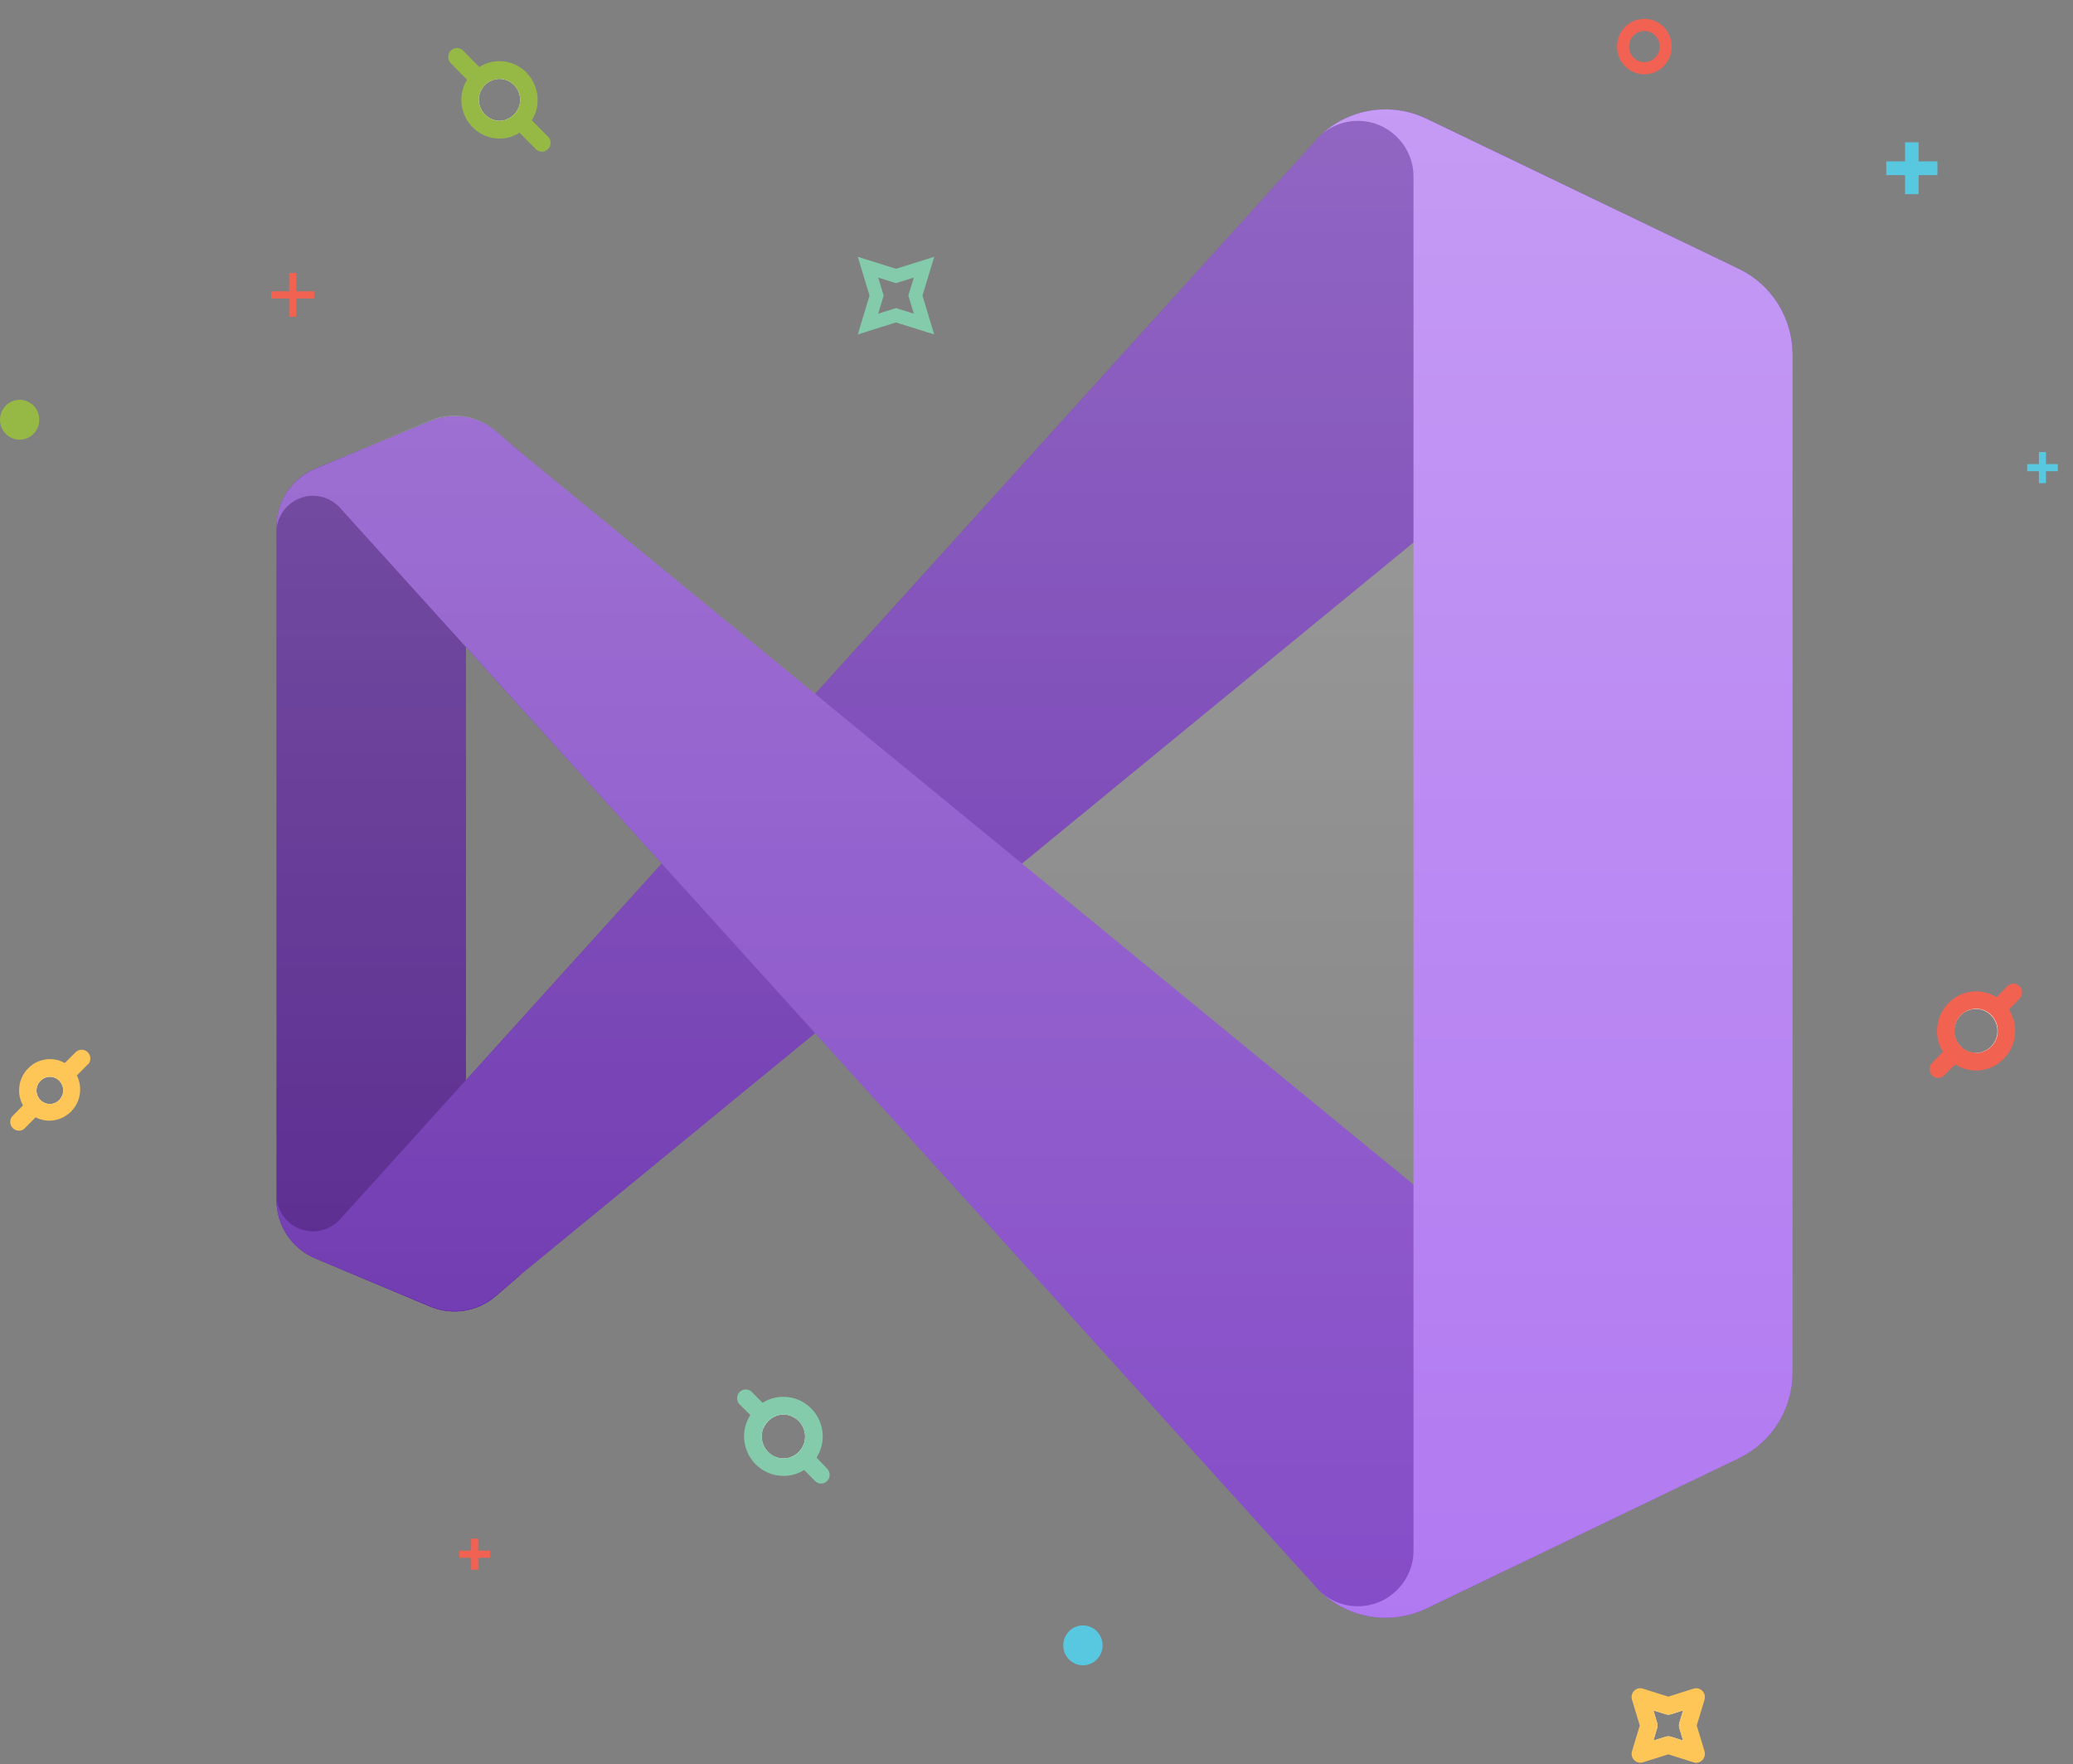 <?xml version="1.0" encoding="UTF-8" standalone="no"?>
<!DOCTYPE svg PUBLIC "-//W3C//DTD SVG 1.1//EN" "http://www.w3.org/Graphics/SVG/1.1/DTD/svg11.dtd">
<svg width="100%" height="100%" viewBox="0 0 610 519" version="1.1" xmlns="http://www.w3.org/2000/svg" xmlns:xlink="http://www.w3.org/1999/xlink" xml:space="preserve" xmlns:serif="http://www.serif.com/" style="fill-rule:evenodd;clip-rule:evenodd;">
    <rect x="0" y="0" width="610" height="519" fill="#808080" stroke="none"/>
    <g transform="matrix(1,0,0,1,-1338.53,-864.583)">
        <g id="Visual-Studio" serif:id="Visual Studio">
            <g transform="matrix(4.647,0,0,4.647,1453.88,896.757)">
                <g transform="matrix(1,0,0,1,-7.316,-0.25)">
                    <path d="M13.87,75.4C12.725,76.379 11.12,76.631 9.73,76.05L2.46,73C0.98,72.383 0.009,70.933 0,69.33L0,26.67C0.009,25.067 0.98,23.617 2.46,23L9.73,20C11.12,19.419 12.725,19.671 13.87,20.65L15.5,22C15.124,21.73 14.673,21.584 14.21,21.584C12.998,21.584 12,22.582 12,23.794C12,23.796 12,23.798 12,23.8L12,72.2C12,72.202 12,72.204 12,72.206C12,73.418 12.998,74.416 14.21,74.416C14.673,74.416 15.124,74.27 15.5,74L13.87,75.4Z" style="fill:rgb(82,33,138);fill-rule:nonzero;"/>
                </g>
                <g transform="matrix(1,0,0,1,-7.316,-0.25)">
                    <path d="M2.46,73C0.98,72.383 0.009,70.933 0,69.33L0,69C0.013,70.258 1.052,71.285 2.31,71.285C2.951,71.285 3.563,71.019 4,70.55L66,2C67.795,0.214 70.536,-0.252 72.82,0.84L92.6,10.36C94.676,11.358 96.001,13.467 96,15.77L96,16C95.998,13.922 94.288,12.213 92.21,12.213C91.335,12.213 90.487,12.516 89.81,13.07L15.5,74L13.87,75.4C12.725,76.379 11.12,76.631 9.73,76.05L2.46,73Z" style="fill:rgb(108,51,175);fill-rule:nonzero;"/>
                </g>
                <g transform="matrix(1,0,0,1,-7.316,-0.25)">
                    <path d="M2.46,23C0.98,23.617 0.009,25.067 0,26.67L0,27C0.013,25.742 1.052,24.715 2.31,24.715C2.951,24.715 3.563,24.981 4,25.45L66,94C67.795,95.786 70.536,96.252 72.82,95.16L92.6,85.64C94.676,84.642 96.001,82.533 96,80.23L96,80C95.998,82.078 94.288,83.787 92.21,83.787C91.335,83.787 90.487,83.484 89.81,82.93L15.5,22L13.87,20.6C12.715,19.638 11.111,19.406 9.73,20L2.46,23Z" style="fill:rgb(133,76,199);fill-rule:nonzero;"/>
                </g>
                <g transform="matrix(1,0,0,1,-7.316,-0.25)">
                    <path d="M72.82,95.16C70.536,96.252 67.795,95.786 66,94C66.659,94.654 67.551,95.022 68.48,95.022C70.408,95.022 71.996,93.438 72,91.51L72,4.51C72,4.506 72,4.502 72,4.498C72,2.567 70.411,0.978 68.48,0.978C67.551,0.978 66.659,1.346 66,2C67.795,0.214 70.536,-0.252 72.82,0.84L92.6,10.35C94.676,11.348 96.001,13.457 96,15.76L96,80.24C96.001,82.543 94.676,84.652 92.6,85.65L72.82,95.16Z" style="fill:rgb(177,121,241);fill-rule:nonzero;"/>
                </g>
                <g transform="matrix(1,0,0,1,-7.316,-0.25)">
                    <path d="M68.89,95.6C70.212,95.902 71.598,95.746 72.82,95.16L92.6,85.65C94.676,84.652 96.001,82.543 96,80.24L96,15.76C96.001,13.457 94.676,11.348 92.6,10.35L72.82,0.84C71.421,0.167 69.814,0.063 68.34,0.55C67.458,0.845 66.657,1.342 66,2L34.12,37.26L15.5,22L13.87,20.6C12.876,19.75 11.526,19.44 10.26,19.77C10.077,19.81 9.9,19.871 9.73,19.95L2.46,23C1.075,23.572 0.123,24.876 0,26.37L0,69.63C0.123,71.124 1.075,72.428 2.46,73L9.73,76C9.9,76.079 10.077,76.14 10.26,76.18C11.526,76.51 12.876,76.2 13.87,75.35L15.5,74L34.12,58.74L66,94C66.795,94.793 67.796,95.348 68.89,95.6ZM72,27.68L47.21,48L72,68.32L72,27.68ZM12,34.27L24.41,48L12,61.73L12,34.27Z" style="fill:url(#_Linear1);fill-rule:nonzero;"/>
                </g>
            </g>
            <g id="Layer2">
                <g transform="matrix(2.072,0,0,2.102,934.359,878.726)">
                    <path d="M264,3.55L264.93,4.49C264.13,4.799 263.5,5.437 263.2,6.24L262.26,5.3L261.36,4.4L259.07,2.11C258.843,1.878 258.715,1.565 258.715,1.24C258.715,0.557 259.277,-0.005 259.96,-0.005C260.295,-0.005 260.616,0.131 260.85,0.37L263.14,2.66L264,3.55Z" style="fill:rgb(150,185,69);fill-rule:nonzero;"/>
                </g>
                <g transform="matrix(2.072,0,0,2.102,934.359,878.726)">
                    <path d="M272.89,14.14C272.659,14.371 272.346,14.501 272.02,14.501C271.694,14.501 271.381,14.371 271.15,14.14L268.85,11.85L268,11L267,10C267.802,9.696 268.436,9.062 268.74,8.26L270.57,10.09L272.87,12.38C273.118,12.609 273.26,12.932 273.26,13.269C273.26,13.598 273.126,13.912 272.89,14.14Z" style="fill:rgb(150,185,69);fill-rule:nonzero;"/>
                </g>
                <g transform="matrix(2.072,0,0,2.102,1353.72,897.752)">
                    <path d="M272.14,131.39L268.79,134.74C268.559,134.971 268.246,135.1 267.92,135.1C267.245,135.1 266.69,134.545 266.69,133.87C266.69,133.544 266.819,133.231 267.05,133L268.58,131.47L269.48,130.58L270.41,129.65C270.723,130.443 271.349,131.073 272.14,131.39Z" style="fill:rgb(241,98,81);fill-rule:nonzero;"/>
                </g>
                <g transform="matrix(2.072,0,0,2.102,1353.72,897.752)">
                    <path d="M279.49,124L276.13,127.36C275.82,126.563 275.193,125.93 274.4,125.61L275.32,124.69L276.21,123.79L277.74,122.26C277.971,122.029 278.284,121.9 278.61,121.9C279.285,121.9 279.84,122.455 279.84,123.13C279.84,123.456 279.711,123.769 279.48,124L279.49,124Z" style="fill:rgb(241,98,81);fill-rule:nonzero;"/>
                </g>
                <g transform="matrix(2.072,0,0,2.102,1353.72,897.752)">
                    <path d="M277.06,126.47C276.664,125.735 276.063,125.131 275.33,124.73C274.701,124.391 273.997,124.213 273.283,124.213C270.918,124.213 268.973,126.158 268.973,128.523C268.973,129.237 269.151,129.941 269.49,130.57C270.243,131.958 271.701,132.826 273.28,132.826C275.645,132.826 277.591,130.88 277.591,128.515C277.591,127.797 277.412,127.091 277.07,126.46L277.06,126.47ZM273.27,131.6C272.883,131.603 272.5,131.532 272.14,131.39C271.347,131.07 270.72,130.437 270.41,129.64C270.269,129.284 270.198,128.903 270.2,128.52C270.2,128.517 270.2,128.513 270.2,128.51C270.2,126.826 271.586,125.44 273.27,125.44C273.27,125.44 273.27,125.44 273.27,125.44C273.657,125.437 274.04,125.508 274.4,125.65C275.193,125.97 275.82,126.603 276.13,127.4C276.271,127.756 276.342,128.137 276.34,128.52C276.34,128.523 276.34,128.527 276.34,128.53C276.34,130.214 274.954,131.6 273.27,131.6C273.27,131.6 273.27,131.6 273.27,131.6Z" style="fill:white;fill-rule:nonzero;"/>
                </g>
                <g transform="matrix(2.072,0,0,2.102,1353.72,897.752)">
                    <path d="M278,125.57C276.987,123.96 275.213,122.98 273.31,122.98C270.269,122.98 267.765,125.479 267.76,128.52C267.755,129.566 268.054,130.591 268.62,131.47C269.633,133.08 271.407,134.06 273.31,134.06C276.351,134.06 278.855,131.561 278.86,128.52C278.865,127.474 278.566,126.449 278,125.57ZM273.31,131.57C272.923,131.573 272.54,131.502 272.18,131.36C271.387,131.04 270.76,130.407 270.45,129.61C270.309,129.254 270.238,128.873 270.24,128.49C270.24,128.487 270.24,128.483 270.24,128.48C270.24,126.796 271.626,125.41 273.31,125.41C273.31,125.41 273.31,125.41 273.31,125.41C273.697,125.407 274.08,125.478 274.44,125.62C275.233,125.94 275.86,126.573 276.17,127.37C276.311,127.726 276.382,128.107 276.38,128.49C276.38,128.503 276.38,128.517 276.38,128.53C276.38,130.214 274.994,131.6 273.31,131.6C273.297,131.6 273.283,131.6 273.27,131.6L273.31,131.57Z" style="fill:rgb(241,98,81);fill-rule:nonzero;"/>
                </g>
                <g transform="matrix(2.072,0,0,2.102,1397.08,798.523)">
                    <path d="M81,228.7L81.93,229.63C81.133,229.94 80.5,230.567 80.18,231.36L79.26,230.44L78.36,229.54L76.78,228C76.549,227.769 76.42,227.456 76.42,227.13C76.42,226.455 76.975,225.9 77.65,225.9C77.976,225.9 78.289,226.029 78.52,226.26L80.05,227.79L80.94,228.69L81,228.7Z" style="fill:rgb(131,203,170);fill-rule:nonzero;"/>
                </g>
                <g transform="matrix(2.072,0,0,2.102,1397.08,798.523)">
                    <path d="M89.22,238.71C88.992,238.946 88.678,239.079 88.35,239.079C88.022,239.079 87.708,238.946 87.48,238.71L84.12,235.35C84.917,235.04 85.55,234.413 85.87,233.62L86.79,234.54L87.69,235.43L89.22,237C89.689,237.469 89.689,238.241 89.22,238.71Z" style="fill:rgb(131,203,170);fill-rule:nonzero;"/>
                </g>
                <g transform="matrix(2.072,0,0,2.102,1397.08,798.523)">
                    <path d="M83,228.18C82.301,228.188 81.614,228.367 81,228.7C79.62,229.455 78.759,230.908 78.759,232.481C78.759,234.845 80.705,236.791 83.069,236.791C84.642,236.791 86.095,235.93 86.85,234.55C87.194,233.918 87.374,233.209 87.374,232.49C87.374,230.125 85.429,228.18 83.064,228.18C83.043,228.18 83.021,228.18 83,228.18ZM84.12,235.35C83.764,235.491 83.383,235.562 83,235.56C82.997,235.56 82.993,235.56 82.99,235.56C81.306,235.56 79.92,234.174 79.92,232.49C79.92,232.49 79.92,232.49 79.92,232.49C79.917,232.103 79.988,231.72 80.13,231.36C80.45,230.567 81.083,229.94 81.88,229.63C82.236,229.489 82.617,229.418 83,229.42C83.003,229.42 83.007,229.42 83.01,229.42C84.694,229.42 86.08,230.806 86.08,232.49C86.08,232.49 86.08,232.49 86.08,232.49C86.083,232.877 86.012,233.26 85.87,233.62C85.55,234.413 84.917,235.04 84.12,235.35Z" style="fill:white;fill-rule:nonzero;"/>
                </g>
                <g transform="matrix(2.072,0,0,2.102,1397.08,798.523)">
                    <path d="M83,226.94C81.937,226.925 80.893,227.224 80,227.8C78.39,228.813 77.41,230.587 77.41,232.49C77.432,235.52 79.93,238 82.96,238C82.973,238 82.987,238 83,238C84.063,238.015 85.107,237.716 86,237.14C87.61,236.127 88.59,234.353 88.59,232.45C88.568,229.42 86.07,226.94 83.04,226.94C83.027,226.94 83.013,226.94 83,226.94ZM84.12,235.35C83.764,235.491 83.383,235.562 83,235.56C82.997,235.56 82.993,235.56 82.99,235.56C81.306,235.56 79.92,234.174 79.92,232.49C79.92,232.49 79.92,232.49 79.92,232.49C79.917,232.103 79.988,231.72 80.13,231.36C80.45,230.567 81.083,229.94 81.88,229.63C82.236,229.489 82.617,229.418 83,229.42C83.003,229.42 83.007,229.42 83.01,229.42C84.694,229.42 86.08,230.806 86.08,232.49C86.08,232.49 86.08,232.49 86.08,232.49C86.083,232.877 86.012,233.26 85.87,233.62C85.55,234.413 84.917,235.04 84.12,235.35Z" style="fill:rgb(131,203,170);fill-rule:nonzero;"/>
                </g>
                <g transform="matrix(2.072,0,0,2.102,1548.18,764.648)">
                    <path d="M30.04,84.94L28.82,88.92L30.04,92.9L26.06,91.67L22.09,92.9L23.31,88.92L22.09,84.94L26.06,86.17L30.04,84.94Z" style="fill:none;fill-rule:nonzero;stroke:rgb(131,203,170);stroke-width:1.92px;"/>
                </g>
                <g transform="matrix(2.072,0,0,2.102,1370.08,891.365)">
                    <path d="M225.67,224.79L221.67,226.02L217.67,224.79L218.89,228.79L217.67,232.79L221.67,231.56L225.67,232.79L224.45,228.79L225.67,224.79ZM223.27,229.13L223.8,230.88L222.07,230.34C221.832,230.27 221.578,230.27 221.34,230.34L219.58,230.88L220.12,229.13C220.19,228.895 220.19,228.645 220.12,228.41L219.58,226.66L221.34,227.2C221.578,227.27 221.832,227.27 222.07,227.2L223.8,226.66L223.27,228.41C223.2,228.645 223.2,228.895 223.27,229.13Z" style="fill:white;fill-rule:nonzero;"/>
                </g>
                <g transform="matrix(2.072,0,0,2.102,1370.08,891.365)">
                    <path d="M225.74,228.77L226.85,225.15C226.884,225.035 226.902,224.916 226.902,224.796C226.902,224.116 226.342,223.556 225.662,223.556C225.539,223.556 225.417,223.574 225.3,223.61L221.7,224.73L218.08,223.61C217.645,223.471 217.167,223.591 216.85,223.92C216.525,224.239 216.406,224.715 216.54,225.15L217.65,228.77L216.54,232.39C216.506,232.504 216.489,232.622 216.489,232.741C216.489,233.421 217.049,233.981 217.729,233.981C217.848,233.981 217.966,233.964 218.08,233.93L221.7,232.81L225.3,233.93C225.419,233.969 225.544,233.99 225.67,233.99C226.348,233.979 226.9,233.418 226.9,232.74C226.9,232.622 226.883,232.504 226.85,232.39L225.74,228.77ZM219.58,230.88L220.12,229.13C220.19,228.895 220.19,228.645 220.12,228.41L219.58,226.66L221.34,227.2C221.578,227.27 221.832,227.27 222.07,227.2L223.8,226.66L223.27,228.41C223.2,228.645 223.2,228.895 223.27,229.13L223.8,230.88L222.07,230.34C221.832,230.27 221.578,230.27 221.34,230.34L219.58,230.88Z" style="fill:rgb(254,198,86);fill-rule:nonzero;"/>
                </g>
                <g transform="matrix(2.072,0,0,2.102,934.359,878.726)">
                    <path d="M266,3.07C264.449,3.062 263.018,3.925 262.3,5.3C261.979,5.917 261.814,6.604 261.82,7.3C261.847,9.574 263.726,11.43 266,11.43C267.548,11.437 268.978,10.58 269.7,9.21C270.021,8.592 270.185,7.906 270.18,7.21C270.158,4.932 268.278,3.07 266,3.07ZM267,10C266.681,10.122 266.342,10.186 266,10.19C264.396,10.158 263.086,8.844 263.06,7.24C263.059,6.899 263.12,6.56 263.24,6.24C263.664,5.085 264.77,4.313 266,4.313C267.608,4.313 268.933,5.632 268.94,7.24C268.94,7.581 268.879,7.92 268.76,8.24C268.456,9.053 267.813,9.696 267,10Z" style="fill:white;fill-rule:nonzero;"/>
                </g>
                <g transform="matrix(2.072,0,0,2.102,934.359,878.726)">
                    <path d="M266,1.83C264.987,1.827 263.994,2.115 263.14,2.66C262.428,3.091 261.831,3.688 261.4,4.4C260.864,5.254 260.58,6.242 260.58,7.25C260.58,10.223 263.027,12.67 266,12.67C267.008,12.673 267.997,12.388 268.85,11.85C269.562,11.419 270.159,10.822 270.59,10.11C271.134,9.259 271.423,8.27 271.42,7.26C271.42,7.257 271.42,7.253 271.42,7.25C271.42,4.277 268.973,1.83 266,1.83C266,1.83 266,1.83 266,1.83ZM267,10C266.681,10.122 266.342,10.186 266,10.19C264.396,10.158 263.086,8.844 263.06,7.24C263.059,6.899 263.12,6.56 263.24,6.24C263.664,5.085 264.77,4.313 266,4.313C267.608,4.313 268.933,5.632 268.94,7.24C268.94,7.581 268.879,7.92 268.76,8.24C268.456,9.053 267.813,9.696 267,10Z" style="fill:rgb(150,185,69);fill-rule:nonzero;"/>
                </g>
                <g transform="matrix(2.072,0,0,2.102,1335.53,881.999)">
                    <path d="M8.37,146.23L4.89,149.71C4.673,149.88 4.406,149.972 4.131,149.972C3.456,149.972 2.901,149.417 2.901,148.742C2.901,148.474 2.988,148.214 3.15,148L4.7,146.45L5.62,145.53L6.62,144.53C6.714,145.442 7.456,146.162 8.37,146.23Z" style="fill:rgb(254,198,86);fill-rule:nonzero;"/>
                </g>
                <g transform="matrix(2.072,0,0,2.102,1335.53,881.999)">
                    <path d="M13.92,140.69L12.37,142.24L11.44,143.17L10.44,144.17C10.366,143.249 9.63,142.51 8.71,142.43L9.71,141.43L10.64,140.51L12.18,139C12.411,138.769 12.724,138.64 13.05,138.64C13.725,138.64 14.28,139.195 14.28,139.87C14.28,140.196 14.151,140.509 13.92,140.74L13.92,140.69Z" style="fill:rgb(254,198,86);fill-rule:nonzero;"/>
                </g>
                <g transform="matrix(2.072,0,0,2.102,1335.53,881.999)">
                    <path d="M11.44,143.17C11.125,142.373 10.496,141.739 9.7,141.42C9.329,141.266 8.931,141.188 8.53,141.19C6.81,141.195 5.395,142.61 5.39,144.33C5.388,144.731 5.466,145.129 5.62,145.5C5.941,146.291 6.569,146.919 7.36,147.24C7.731,147.394 8.129,147.472 8.53,147.47C10.25,147.465 11.665,146.05 11.67,144.33C11.671,143.932 11.593,143.538 11.44,143.17ZM8.53,146.24L8.37,146.24C7.449,146.166 6.71,145.43 6.63,144.51C6.625,144.453 6.625,144.397 6.63,144.34C6.635,143.294 7.494,142.435 8.54,142.43L8.7,142.43C9.62,142.51 10.356,143.249 10.43,144.17C10.435,144.223 10.435,144.277 10.43,144.33C10.425,145.372 9.572,146.229 8.53,146.24Z" style="fill:white;fill-rule:nonzero;"/>
                </g>
                <g transform="matrix(2.072,0,0,2.102,1335.53,881.999)">
                    <path d="M12.37,142.24C11.606,140.834 10.13,139.956 8.53,139.956C6.133,139.956 4.16,141.929 4.16,144.326C4.16,144.327 4.16,144.329 4.16,144.33C4.156,145.062 4.342,145.782 4.7,146.42C5.485,147.751 6.919,148.571 8.465,148.571C10.862,148.571 12.835,146.598 12.835,144.201C12.835,143.52 12.676,142.849 12.37,142.24ZM10.44,144.33C10.435,145.376 9.576,146.235 8.53,146.24L8.37,146.24C7.449,146.166 6.71,145.43 6.63,144.51C6.625,144.453 6.625,144.397 6.63,144.34C6.635,143.294 7.494,142.435 8.54,142.43L8.7,142.43C9.62,142.51 10.356,143.249 10.43,144.17C10.438,144.223 10.442,144.276 10.44,144.33Z" style="fill:rgb(254,198,86);fill-rule:nonzero;"/>
                </g>
                <g transform="matrix(2.072,0,0,2.102,1338.53,921.02)">
                    <circle cx="2.79" cy="31.9" r="2.79" style="fill:rgb(150,185,69);"/>
                </g>
                <g transform="matrix(2.072,0,0,2.102,1651.41,1281.61)">
                    <circle cx="2.79" cy="31.9" r="2.79" style="fill:rgb(88,200,224);"/>
                </g>
                <g transform="matrix(2.458,0,0,2.494,1641.27,868.095)">
                    <path d="M105.71,15.38L105.71,21.5" style="fill:none;fill-rule:nonzero;stroke:rgb(88,200,224);stroke-width:1.62px;"/>
                </g>
                <g transform="matrix(2.458,0,0,2.494,1641.27,868.095)">
                    <path d="M102.65,18.44L108.77,18.44" style="fill:none;fill-rule:nonzero;stroke:rgb(88,200,224);stroke-width:1.62px;"/>
                </g>
                <g transform="matrix(2.072,0,0,2.102,1348.53,931.02)">
                    <path d="M33.68,9.67L39.8,9.67" style="fill:none;fill-rule:nonzero;stroke:rgb(241,98,81);stroke-width:1px;"/>
                </g>
                <g transform="matrix(2.072,0,0,2.102,1348.53,931.02)">
                    <path d="M36.74,6.61L36.74,12.73" style="fill:none;fill-rule:nonzero;stroke:rgb(241,98,81);stroke-width:1px;"/>
                </g>
                <g transform="matrix(3.528,0,0,3.58,1016.5,835.895)">
                    <circle cx="228.43" cy="11.84" r="1.78" style="fill:none;stroke:rgb(241,98,82);stroke-width:1px;"/>
                </g>
                <g transform="matrix(2.072,0,0,2.102,1335.53,882.02)">
                    <path d="M289.34,57.16L293.69,57.16" style="fill:none;fill-rule:nonzero;stroke:rgb(88,200,224);stroke-width:1px;"/>
                </g>
                <g transform="matrix(2.072,0,0,2.102,874.199,1201.69)">
                    <path d="M289.34,57.16L293.69,57.16" style="fill:none;fill-rule:nonzero;stroke:rgb(241,98,82);stroke-width:1px;"/>
                </g>
                <g transform="matrix(2.072,0,0,2.102,1335.53,882.02)">
                    <path d="M291.51,54.98L291.51,59.33" style="fill:none;fill-rule:nonzero;stroke:rgb(88,200,224);stroke-width:1px;"/>
                </g>
                <g transform="matrix(2.072,0,0,2.102,874.199,1201.69)">
                    <path d="M291.51,54.98L291.51,59.33" style="fill:none;fill-rule:nonzero;stroke:rgb(241,98,82);stroke-width:1px;"/>
                </g>
            </g>
        </g>
    </g>
    <defs>
        <linearGradient id="_Linear1" x1="0" y1="0" x2="1" y2="0" gradientUnits="userSpaceOnUse" gradientTransform="matrix(5.84769e-15,95.5,-95.5,5.84769e-15,48,0.25)"><stop offset="0" style="stop-color:white;stop-opacity:0.25"/><stop offset="1" style="stop-color:white;stop-opacity:0"/></linearGradient>
    </defs>
</svg>
